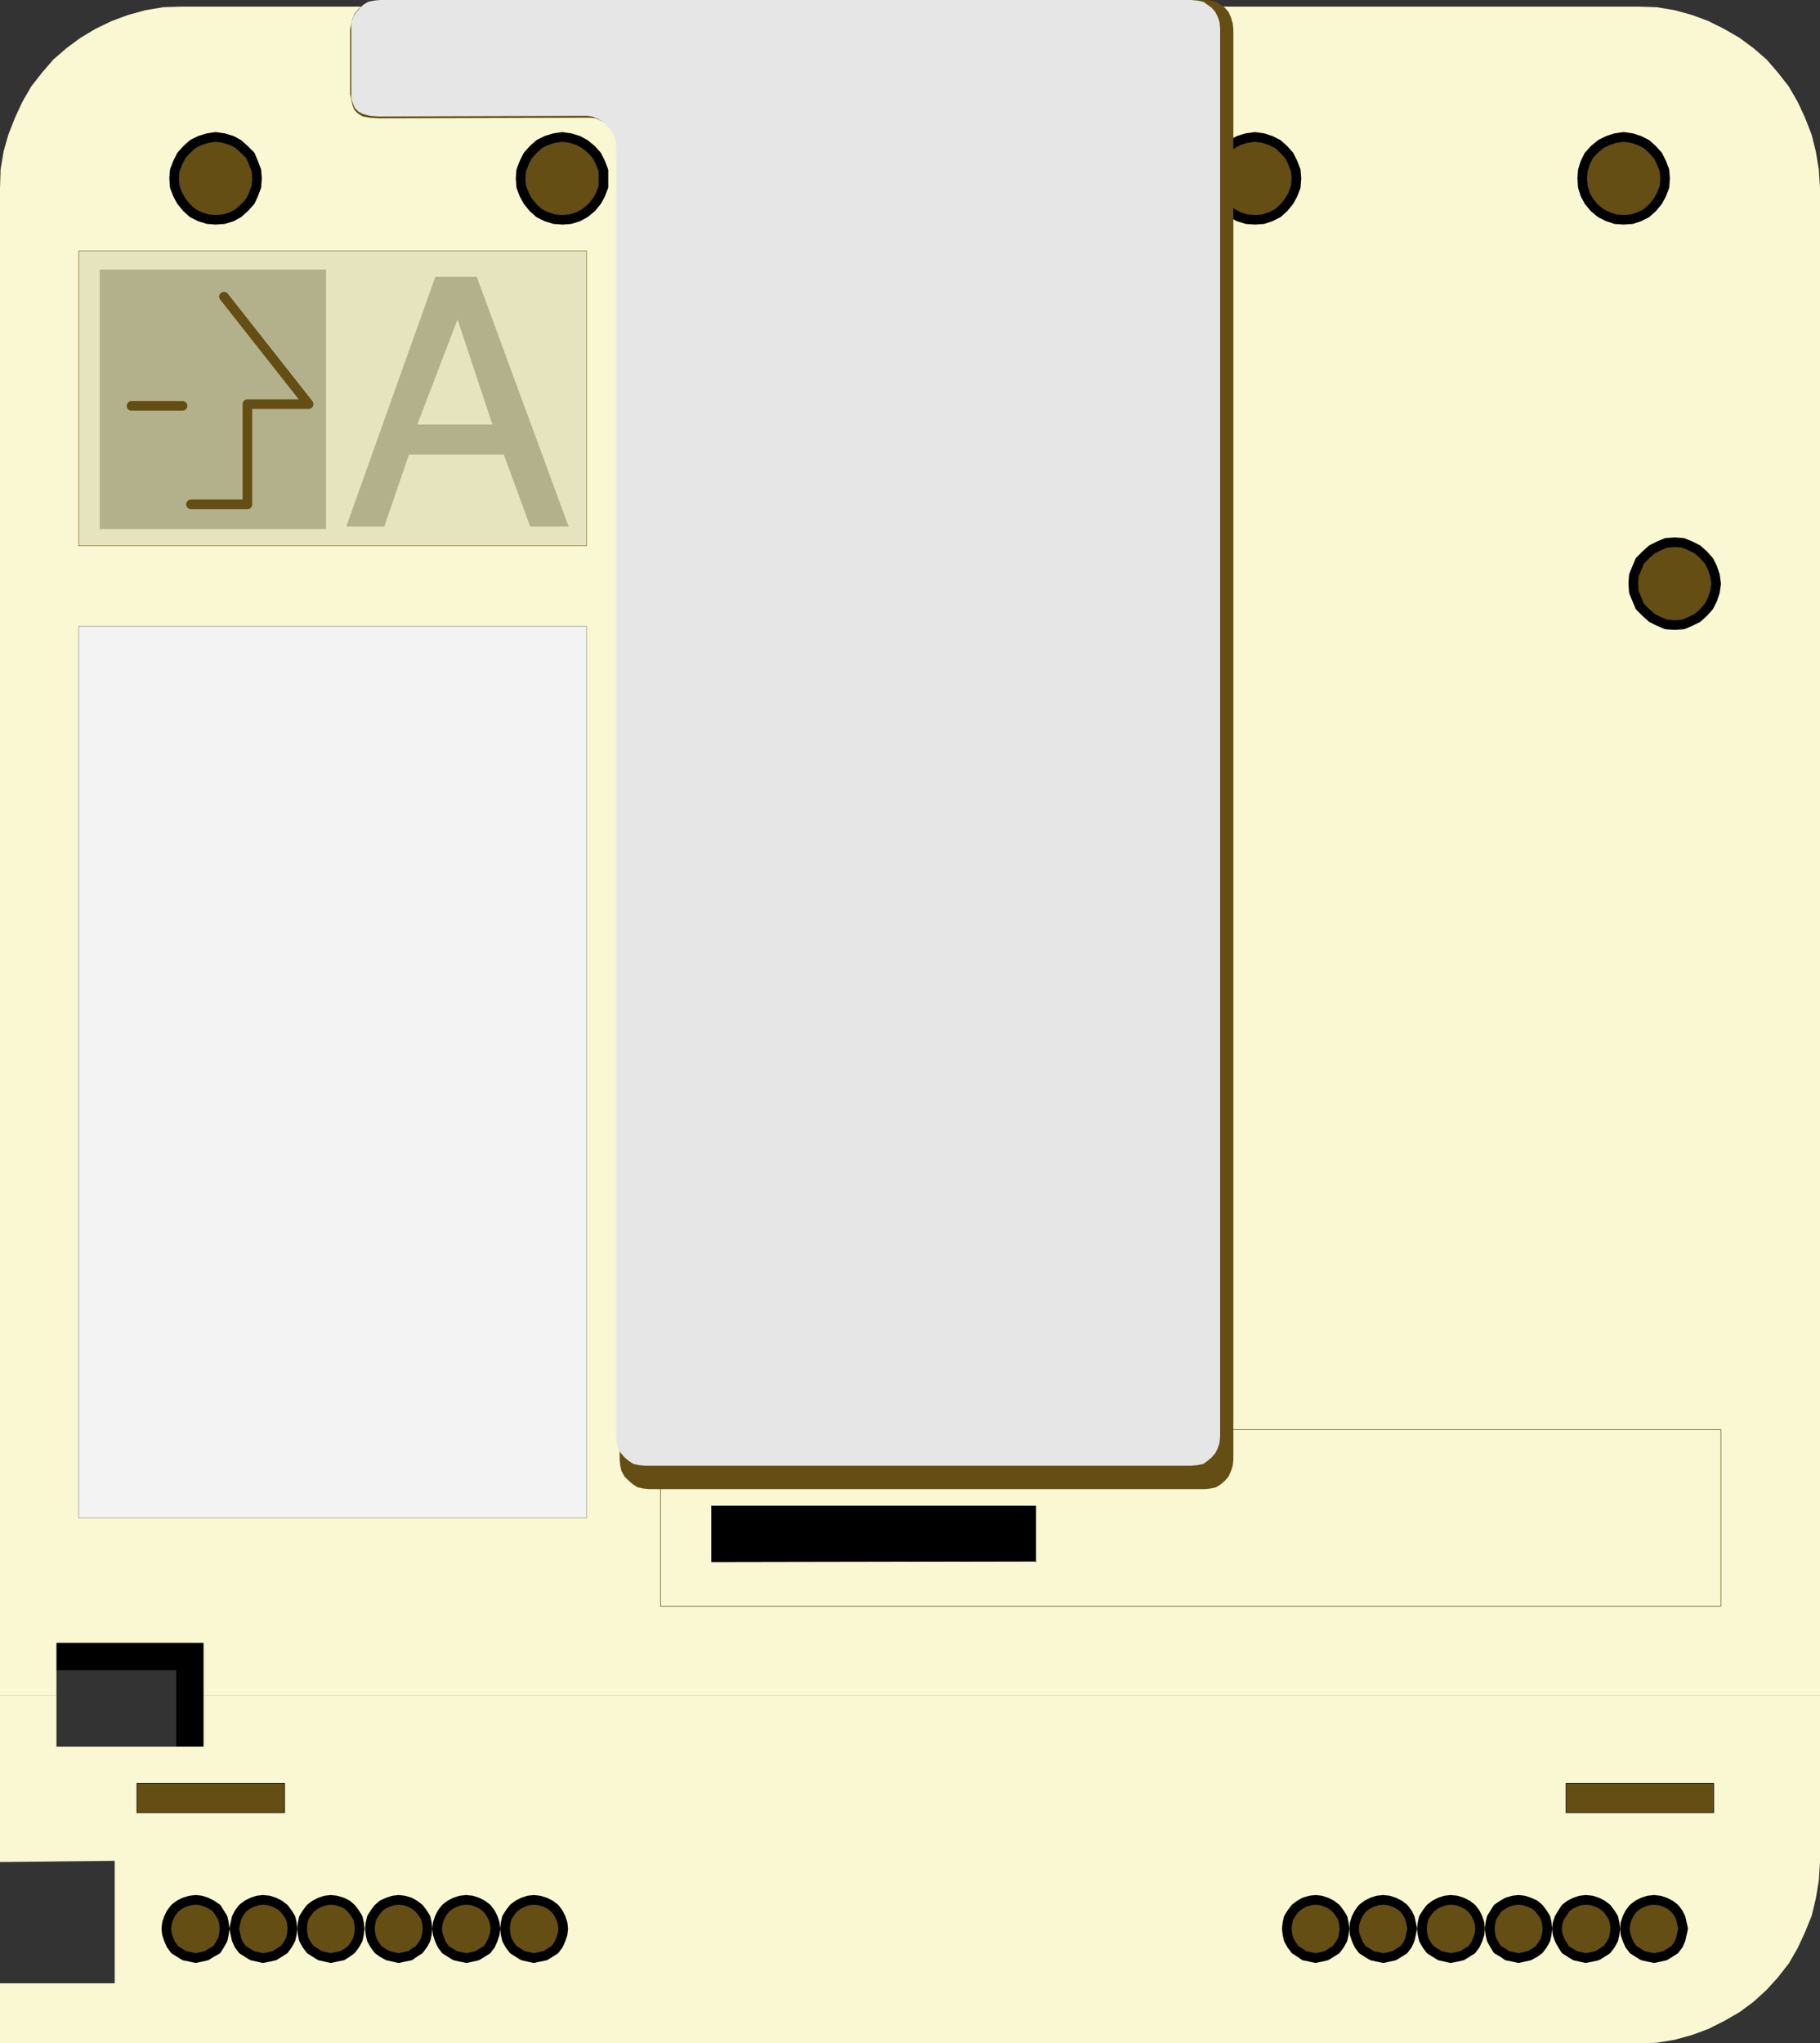 <?xml version="1.0" encoding="UTF-8" standalone="no"?>
<svg
   version="1.0"
   width="129.595mm"
   height="145.483mm"
   id="svg58"
   sodipodi:docname="Cartridge 2.wmf"
   xmlns:inkscape="http://www.inkscape.org/namespaces/inkscape"
   xmlns:sodipodi="http://sodipodi.sourceforge.net/DTD/sodipodi-0.dtd"
   xmlns="http://www.w3.org/2000/svg"
   xmlns:svg="http://www.w3.org/2000/svg">
  <rect width="100%" height="100%" fill="#333333" stroke="none"/>
  <sodipodi:namedview
     id="namedview58"
     pagecolor="#ffffff"
     bordercolor="#000000"
     borderopacity="0.25"
     inkscape:showpageshadow="2"
     inkscape:pageopacity="0.0"
     inkscape:pagecheckerboard="0"
     inkscape:deskcolor="#d1d1d1"
     inkscape:document-units="mm" />
  <defs
     id="defs1">
    <pattern
       id="WMFhbasepattern"
       patternUnits="userSpaceOnUse"
       width="6"
       height="6"
       x="0"
       y="0" />
  </defs>
  <path
     style="fill:#000000;fill-opacity:1;fill-rule:evenodd;stroke:none"
     d="m 54.782,442.084 v 27.953 l -7.272,7.271 v -27.953 z"
     id="path1" />
  <path
     style="fill:none;stroke:#000000;stroke-width:0.162px;stroke-linecap:round;stroke-linejoin:round;stroke-miterlimit:4;stroke-dasharray:none;stroke-opacity:1"
     d="m 54.782,442.084 v 27.953 l -7.272,7.271 v -27.953 l 7.272,-7.271 v 0"
     id="path2" />
  <path
     style="fill:#000000;fill-opacity:1;fill-rule:evenodd;stroke:none"
     d="m 15.19,442.084 h 39.592 l -7.272,7.271 H 7.918 Z"
     id="path3" />
  <path
     style="fill:none;stroke:#000000;stroke-width:0.162px;stroke-linecap:round;stroke-linejoin:round;stroke-miterlimit:4;stroke-dasharray:none;stroke-opacity:1"
     d="m 15.19,442.084 h 39.592 l -7.272,7.271 H 7.918 l 7.272,-7.271 v 0"
     id="path4" />
  <path
     style="fill:#faf8d2;fill-opacity:1;fill-rule:evenodd;stroke:none"
     d="M 0,456.142 V 50.575 l 0.162,-5.009 0.808,-4.847 1.293,-4.524 1.778,-4.524 1.939,-4.201 2.424,-4.201 2.909,-3.716 3.07,-3.555 3.555,-3.07 3.717,-2.747 4.04,-2.424 4.363,-2.101 4.363,-1.616 4.686,-1.293 4.848,-0.808 5.01,-0.162 H 440.844 l 5.01,0.162 4.848,0.808 4.686,1.293 4.363,1.616 4.202,2.101 4.202,2.424 3.717,2.747 3.555,3.07 3.07,3.555 2.909,3.716 2.424,4.201 1.939,4.201 1.778,4.524 1.131,4.524 0.808,4.847 0.323,5.009 V 456.142 H 54.782 v -14.057 H 15.19 v 14.057 z"
     id="path5" />
  <path
     style="fill:#faf8d2;fill-opacity:1;fill-rule:evenodd;stroke:none"
     d="m 0,456.142 v 44.919 l 30.866,-0.323 v 32.962 H 0 v 16.158 h 440.844 l 5.01,-0.162 4.848,-0.808 4.686,-1.293 4.363,-1.616 4.202,-2.101 4.202,-2.424 3.717,-2.747 3.555,-3.232 3.07,-3.393 2.909,-3.716 2.424,-4.201 1.939,-4.201 1.778,-4.363 1.131,-4.686 0.808,-4.847 0.323,-5.009 V 456.142 H 54.782 v 13.896 H 15.19 v -13.896 z"
     id="path6" />
  <path
     style="fill:#644e13;fill-opacity:1;fill-rule:evenodd;stroke:none"
     d="m 58.014,36.84 2.262,0.323 2.101,0.646 1.778,0.969 1.616,1.454 1.616,1.616 0.808,1.939 0.808,2.101 0.162,2.101 -0.162,2.262 -0.808,2.101 -0.808,1.777 -1.616,1.777 -1.616,1.454 -1.778,0.969 -2.101,0.646 -2.262,0.162 -2.101,-0.162 -2.101,-0.646 -1.939,-0.969 -1.616,-1.454 -1.454,-1.777 -0.97,-1.777 -0.808,-2.101 -0.162,-2.262 0.162,-2.101 0.808,-2.101 0.97,-1.939 1.454,-1.616 1.616,-1.454 1.939,-0.969 2.101,-0.646 z"
     id="path7" />
  <path
     style="fill:none;stroke:#000000;stroke-width:2.586px;stroke-linecap:round;stroke-linejoin:round;stroke-miterlimit:4;stroke-dasharray:none;stroke-opacity:1"
     d="m 58.014,36.84 2.262,0.323 2.101,0.646 1.778,0.969 1.616,1.454 1.616,1.616 0.808,1.939 0.808,2.101 0.162,2.101 -0.162,2.262 -0.808,2.101 -0.808,1.777 -1.616,1.777 -1.616,1.454 -1.778,0.969 -2.101,0.646 -2.262,0.162 -2.101,-0.162 -2.101,-0.646 -1.939,-0.969 -1.616,-1.454 -1.454,-1.777 -0.97,-1.777 -0.808,-2.101 -0.162,-2.262 0.162,-2.101 0.808,-2.101 0.97,-1.939 1.454,-1.616 1.616,-1.454 1.939,-0.969 2.101,-0.646 2.101,-0.323 v 0"
     id="path8" />
  <path
     style="fill:#644e13;fill-opacity:1;fill-rule:evenodd;stroke:none"
     d="m 151.257,36.84 2.262,0.323 2.101,0.646 1.778,0.969 1.778,1.454 1.454,1.616 0.97,1.939 0.808,2.101 v 2.101 2.262 l -0.808,2.101 -0.97,1.777 -1.454,1.777 -1.778,1.454 -1.778,0.969 -2.101,0.646 -2.101,0.162 -2.262,-0.162 -2.101,-0.646 -1.939,-0.969 -1.616,-1.454 -1.454,-1.777 -0.97,-1.777 -0.808,-2.101 -0.162,-2.262 0.162,-2.101 0.808,-2.101 0.97,-1.939 1.454,-1.616 1.616,-1.454 1.939,-0.969 2.101,-0.646 2.262,-0.323 v 0 z"
     id="path9" />
  <path
     style="fill:none;stroke:#000000;stroke-width:2.586px;stroke-linecap:round;stroke-linejoin:round;stroke-miterlimit:4;stroke-dasharray:none;stroke-opacity:1"
     d="m 151.257,36.84 2.262,0.323 2.101,0.646 1.778,0.969 1.778,1.454 1.454,1.616 0.97,1.939 0.808,2.101 v 2.101 2.262 l -0.808,2.101 -0.97,1.777 -1.454,1.777 -1.778,1.454 -1.778,0.969 -2.101,0.646 -2.101,0.162 -2.262,-0.162 -2.101,-0.646 -1.939,-0.969 -1.616,-1.454 -1.454,-1.777 -0.97,-1.777 -0.808,-2.101 -0.162,-2.262 0.162,-2.101 0.808,-2.101 0.97,-1.939 1.454,-1.616 1.616,-1.454 1.939,-0.969 2.101,-0.646 2.262,-0.323 v 0"
     id="path10" />
  <path
     style="fill:#644e13;fill-opacity:1;fill-rule:evenodd;stroke:none"
     d="m 337.744,36.84 2.262,0.323 1.939,0.646 1.939,0.969 1.616,1.454 1.454,1.616 0.97,1.939 0.808,2.101 0.162,2.101 -0.162,2.262 -0.808,2.101 -0.97,1.777 -1.454,1.777 -1.616,1.454 -1.939,0.969 -1.939,0.646 -2.262,0.162 -2.262,-0.162 -2.101,-0.646 -1.778,-0.969 -1.778,-1.454 -1.454,-1.777 -0.97,-1.777 -0.646,-2.101 -0.162,-2.262 0.162,-2.101 0.646,-2.101 0.97,-1.939 1.454,-1.616 1.778,-1.454 1.778,-0.969 2.101,-0.646 z"
     id="path11" />
  <path
     style="fill:none;stroke:#000000;stroke-width:2.586px;stroke-linecap:round;stroke-linejoin:round;stroke-miterlimit:4;stroke-dasharray:none;stroke-opacity:1"
     d="m 337.744,36.84 2.262,0.323 1.939,0.646 1.939,0.969 1.616,1.454 1.454,1.616 0.97,1.939 0.808,2.101 0.162,2.101 -0.162,2.262 -0.808,2.101 -0.97,1.777 -1.454,1.777 -1.616,1.454 -1.939,0.969 -1.939,0.646 -2.262,0.162 -2.262,-0.162 -2.101,-0.646 -1.778,-0.969 -1.778,-1.454 -1.454,-1.777 -0.97,-1.777 -0.646,-2.101 -0.162,-2.262 0.162,-2.101 0.646,-2.101 0.97,-1.939 1.454,-1.616 1.778,-1.454 1.778,-0.969 2.101,-0.646 2.262,-0.323 v 0"
     id="path12" />
  <path
     style="fill:#644e13;fill-opacity:1;fill-rule:evenodd;stroke:none"
     d="m 436.966,36.84 2.262,0.323 1.939,0.646 1.939,0.969 1.616,1.454 1.454,1.616 0.97,1.939 0.808,2.101 0.162,2.101 -0.162,2.262 -0.808,2.101 -0.97,1.777 -1.454,1.777 -1.616,1.454 -1.939,0.969 -1.939,0.646 -2.262,0.162 -2.262,-0.162 -1.939,-0.646 -1.939,-0.969 -1.778,-1.454 -1.454,-1.777 -0.97,-1.777 -0.646,-2.101 -0.162,-2.262 0.162,-2.101 0.646,-2.101 0.97,-1.939 1.454,-1.616 1.778,-1.454 1.939,-0.969 1.939,-0.646 z"
     id="path13" />
  <path
     style="fill:none;stroke:#000000;stroke-width:2.586px;stroke-linecap:round;stroke-linejoin:round;stroke-miterlimit:4;stroke-dasharray:none;stroke-opacity:1"
     d="m 436.966,36.84 2.262,0.323 1.939,0.646 1.939,0.969 1.616,1.454 1.454,1.616 0.97,1.939 0.808,2.101 0.162,2.101 -0.162,2.262 -0.808,2.101 -0.97,1.777 -1.454,1.777 -1.616,1.454 -1.939,0.969 -1.939,0.646 -2.262,0.162 -2.262,-0.162 -1.939,-0.646 -1.939,-0.969 -1.778,-1.454 -1.454,-1.777 -0.97,-1.777 -0.646,-2.101 -0.162,-2.262 0.162,-2.101 0.646,-2.101 0.97,-1.939 1.454,-1.616 1.778,-1.454 1.939,-0.969 1.939,-0.646 2.262,-0.323 v 0"
     id="path14" />
  <path
     style="fill:#644e13;fill-opacity:1;fill-rule:evenodd;stroke:none"
     d="m 450.702,145.907 2.262,0.162 1.939,0.808 1.939,0.969 1.616,1.454 1.454,1.616 0.97,1.939 0.646,1.939 0.323,2.262 -0.323,2.262 -0.646,1.939 -0.97,1.939 -1.454,1.616 -1.616,1.454 -1.939,0.969 -1.939,0.808 -2.262,0.162 -2.262,-0.162 -1.939,-0.808 -1.939,-0.969 -1.616,-1.454 -1.616,-1.616 -0.808,-1.939 -0.808,-1.939 -0.162,-2.262 0.162,-2.262 0.808,-1.939 0.808,-1.939 1.616,-1.616 1.616,-1.454 1.939,-0.969 1.939,-0.808 2.262,-0.162 z"
     id="path15" />
  <path
     style="fill:none;stroke:#000000;stroke-width:2.586px;stroke-linecap:round;stroke-linejoin:round;stroke-miterlimit:4;stroke-dasharray:none;stroke-opacity:1"
     d="m 450.702,145.907 2.262,0.162 1.939,0.808 1.939,0.969 1.616,1.454 1.454,1.616 0.97,1.939 0.646,1.939 0.323,2.262 -0.323,2.262 -0.646,1.939 -0.97,1.939 -1.454,1.616 -1.616,1.454 -1.939,0.969 -1.939,0.808 -2.262,0.162 -2.262,-0.162 -1.939,-0.808 -1.939,-0.969 -1.616,-1.454 -1.616,-1.616 -0.808,-1.939 -0.808,-1.939 -0.162,-2.262 0.162,-2.262 0.808,-1.939 0.808,-1.939 1.616,-1.616 1.616,-1.454 1.939,-0.969 1.939,-0.808 2.262,-0.162 v 0"
     id="path16" />
  <path
     style="fill:#644e13;fill-opacity:1;fill-rule:evenodd;stroke:none"
     d="m 52.682,511.24 1.454,0.162 1.454,0.485 1.293,0.646 1.454,0.969 0.808,1.293 0.808,1.293 0.323,1.454 0.162,1.454 -0.162,1.454 -0.323,1.454 -0.808,1.454 -0.808,1.293 -1.454,0.808 -1.293,0.808 -1.454,0.323 -1.454,0.323 -1.454,-0.323 -1.616,-0.323 -1.293,-0.808 -1.293,-0.808 -0.97,-1.293 -0.646,-1.454 -0.485,-1.454 -0.162,-1.454 0.162,-1.454 0.485,-1.454 0.646,-1.293 0.97,-1.293 1.293,-0.969 1.293,-0.646 1.616,-0.485 1.454,-0.162 z"
     id="path17" />
  <path
     style="fill:none;stroke:#000000;stroke-width:2.586px;stroke-linecap:round;stroke-linejoin:round;stroke-miterlimit:4;stroke-dasharray:none;stroke-opacity:1"
     d="m 52.682,511.24 1.454,0.162 1.454,0.485 1.293,0.646 1.454,0.969 0.808,1.293 0.808,1.293 0.323,1.454 0.162,1.454 -0.162,1.454 -0.323,1.454 -0.808,1.454 -0.808,1.293 -1.454,0.808 -1.293,0.808 -1.454,0.323 -1.454,0.323 -1.454,-0.323 -1.616,-0.323 -1.293,-0.808 -1.293,-0.808 -0.97,-1.293 -0.646,-1.454 -0.485,-1.454 -0.162,-1.454 0.162,-1.454 0.485,-1.454 0.646,-1.293 0.97,-1.293 1.293,-0.969 1.293,-0.646 1.616,-0.485 1.454,-0.162 v 0"
     id="path18" />
  <path
     style="fill:#644e13;fill-opacity:1;fill-rule:evenodd;stroke:none"
     d="m 354.065,511.24 1.454,0.162 1.454,0.485 1.293,0.646 1.293,0.969 0.97,1.293 0.808,1.293 0.323,1.454 0.162,1.454 -0.162,1.454 -0.323,1.454 -0.808,1.454 -0.97,1.293 -1.293,0.808 -1.293,0.808 -1.454,0.323 -1.454,0.323 -1.454,-0.323 -1.616,-0.323 -1.131,-0.808 -1.293,-0.808 -0.97,-1.293 -0.808,-1.454 -0.323,-1.454 -0.162,-1.454 0.162,-1.454 0.323,-1.454 0.808,-1.293 0.97,-1.293 1.293,-0.969 1.131,-0.646 1.616,-0.485 1.454,-0.162 z"
     id="path19" />
  <path
     style="fill:none;stroke:#000000;stroke-width:2.586px;stroke-linecap:round;stroke-linejoin:round;stroke-miterlimit:4;stroke-dasharray:none;stroke-opacity:1"
     d="m 354.065,511.24 1.454,0.162 1.454,0.485 1.293,0.646 1.293,0.969 0.97,1.293 0.808,1.293 0.323,1.454 0.162,1.454 -0.162,1.454 -0.323,1.454 -0.808,1.454 -0.97,1.293 -1.293,0.808 -1.293,0.808 -1.454,0.323 -1.454,0.323 -1.454,-0.323 -1.616,-0.323 -1.131,-0.808 -1.293,-0.808 -0.97,-1.293 -0.808,-1.454 -0.323,-1.454 -0.162,-1.454 0.162,-1.454 0.323,-1.454 0.808,-1.293 0.97,-1.293 1.293,-0.969 1.131,-0.646 1.616,-0.485 1.454,-0.162 v 0"
     id="path20" />
  <path
     style="fill:#644e13;fill-opacity:1;fill-rule:evenodd;stroke:none"
     d="m 70.781,511.24 1.616,0.162 1.454,0.485 1.293,0.646 1.293,0.969 0.97,1.293 0.808,1.293 0.323,1.454 0.162,1.454 -0.162,1.454 -0.323,1.454 -0.808,1.454 -0.97,1.293 -1.293,0.808 -1.293,0.808 -1.454,0.323 -1.616,0.323 -1.454,-0.323 -1.454,-0.323 -1.293,-0.808 -1.293,-0.808 -0.97,-1.293 -0.646,-1.454 -0.323,-1.454 -0.323,-1.454 0.323,-1.454 0.323,-1.454 0.646,-1.293 0.97,-1.293 1.293,-0.969 1.293,-0.646 1.454,-0.485 1.454,-0.162 z"
     id="path21" />
  <path
     style="fill:none;stroke:#000000;stroke-width:2.586px;stroke-linecap:round;stroke-linejoin:round;stroke-miterlimit:4;stroke-dasharray:none;stroke-opacity:1"
     d="m 70.781,511.24 1.616,0.162 1.454,0.485 1.293,0.646 1.293,0.969 0.97,1.293 0.808,1.293 0.323,1.454 0.162,1.454 -0.162,1.454 -0.323,1.454 -0.808,1.454 -0.97,1.293 -1.293,0.808 -1.293,0.808 -1.454,0.323 -1.616,0.323 -1.454,-0.323 -1.454,-0.323 -1.293,-0.808 -1.293,-0.808 -0.97,-1.293 -0.646,-1.454 -0.323,-1.454 -0.323,-1.454 0.323,-1.454 0.323,-1.454 0.646,-1.293 0.97,-1.293 1.293,-0.969 1.293,-0.646 1.454,-0.485 1.454,-0.162 v 0"
     id="path22" />
  <path
     style="fill:#644e13;fill-opacity:1;fill-rule:evenodd;stroke:none"
     d="m 372.164,511.24 1.616,0.162 1.454,0.485 1.293,0.646 1.293,0.969 0.97,1.293 0.646,1.293 0.323,1.454 0.323,1.454 -0.323,1.454 -0.323,1.454 -0.646,1.454 -0.97,1.293 -1.293,0.808 -1.293,0.808 -1.454,0.323 -1.454,0.323 -1.616,-0.323 -1.454,-0.323 -1.293,-0.808 -1.293,-0.808 -0.97,-1.293 -0.646,-1.454 -0.485,-1.454 -0.162,-1.454 0.162,-1.454 0.485,-1.454 0.646,-1.293 0.97,-1.293 1.293,-0.969 1.293,-0.646 1.454,-0.485 1.616,-0.162 v 0 z"
     id="path23" />
  <path
     style="fill:none;stroke:#000000;stroke-width:2.586px;stroke-linecap:round;stroke-linejoin:round;stroke-miterlimit:4;stroke-dasharray:none;stroke-opacity:1"
     d="m 372.164,511.24 1.616,0.162 1.454,0.485 1.293,0.646 1.293,0.969 0.97,1.293 0.646,1.293 0.323,1.454 0.323,1.454 -0.323,1.454 -0.323,1.454 -0.646,1.454 -0.97,1.293 -1.293,0.808 -1.293,0.808 -1.454,0.323 -1.454,0.323 -1.616,-0.323 -1.454,-0.323 -1.293,-0.808 -1.293,-0.808 -0.97,-1.293 -0.646,-1.454 -0.485,-1.454 -0.162,-1.454 0.162,-1.454 0.485,-1.454 0.646,-1.293 0.97,-1.293 1.293,-0.969 1.293,-0.646 1.454,-0.485 1.616,-0.162 v 0"
     id="path24" />
  <path
     style="fill:#644e13;fill-opacity:1;fill-rule:evenodd;stroke:none"
     d="m 89.041,511.24 1.454,0.162 1.616,0.485 1.293,0.646 1.131,0.969 0.97,1.293 0.808,1.293 0.323,1.454 0.162,1.454 -0.162,1.454 -0.323,1.454 -0.808,1.454 -0.97,1.293 -1.131,0.808 -1.293,0.808 -1.616,0.323 -1.454,0.323 -1.454,-0.323 -1.454,-0.323 -1.293,-0.808 -1.293,-0.808 -0.97,-1.293 -0.808,-1.454 -0.323,-1.454 -0.162,-1.454 0.162,-1.454 0.323,-1.454 0.808,-1.293 0.97,-1.293 1.293,-0.969 1.293,-0.646 1.454,-0.485 1.454,-0.162 z"
     id="path25" />
  <path
     style="fill:none;stroke:#000000;stroke-width:2.586px;stroke-linecap:round;stroke-linejoin:round;stroke-miterlimit:4;stroke-dasharray:none;stroke-opacity:1"
     d="m 89.041,511.24 1.454,0.162 1.616,0.485 1.293,0.646 1.131,0.969 0.97,1.293 0.808,1.293 0.323,1.454 0.162,1.454 -0.162,1.454 -0.323,1.454 -0.808,1.454 -0.97,1.293 -1.131,0.808 -1.293,0.808 -1.616,0.323 -1.454,0.323 -1.454,-0.323 -1.454,-0.323 -1.293,-0.808 -1.293,-0.808 -0.97,-1.293 -0.808,-1.454 -0.323,-1.454 -0.162,-1.454 0.162,-1.454 0.323,-1.454 0.808,-1.293 0.97,-1.293 1.293,-0.969 1.293,-0.646 1.454,-0.485 1.454,-0.162 v 0"
     id="path26" />
  <path
     style="fill:#644e13;fill-opacity:1;fill-rule:evenodd;stroke:none"
     d="m 390.425,511.24 1.616,0.162 1.454,0.485 1.293,0.646 1.293,0.969 0.97,1.293 0.646,1.293 0.485,1.454 0.162,1.454 -0.162,1.454 -0.485,1.454 -0.646,1.454 -0.97,1.293 -1.293,0.808 -1.293,0.808 -1.454,0.323 -1.616,0.323 -1.454,-0.323 -1.454,-0.323 -1.293,-0.808 -1.293,-0.808 -0.97,-1.293 -0.808,-1.454 -0.323,-1.454 -0.162,-1.454 0.162,-1.454 0.323,-1.454 0.808,-1.293 0.97,-1.293 1.293,-0.969 1.293,-0.646 1.454,-0.485 1.454,-0.162 z"
     id="path27" />
  <path
     style="fill:none;stroke:#000000;stroke-width:2.586px;stroke-linecap:round;stroke-linejoin:round;stroke-miterlimit:4;stroke-dasharray:none;stroke-opacity:1"
     d="m 390.425,511.24 1.616,0.162 1.454,0.485 1.293,0.646 1.293,0.969 0.97,1.293 0.646,1.293 0.485,1.454 0.162,1.454 -0.162,1.454 -0.485,1.454 -0.646,1.454 -0.97,1.293 -1.293,0.808 -1.293,0.808 -1.454,0.323 -1.616,0.323 -1.454,-0.323 -1.454,-0.323 -1.293,-0.808 -1.293,-0.808 -0.97,-1.293 -0.808,-1.454 -0.323,-1.454 -0.162,-1.454 0.162,-1.454 0.323,-1.454 0.808,-1.293 0.97,-1.293 1.293,-0.969 1.293,-0.646 1.454,-0.485 1.454,-0.162 v 0"
     id="path28" />
  <path
     style="fill:#644e13;fill-opacity:1;fill-rule:evenodd;stroke:none"
     d="m 107.302,511.24 1.454,0.162 1.616,0.485 1.131,0.646 1.293,0.969 0.97,1.293 0.808,1.293 0.323,1.454 0.162,1.454 -0.162,1.454 -0.323,1.454 -0.808,1.454 -0.97,1.293 -1.293,0.808 -1.131,0.808 -1.616,0.323 -1.454,0.323 -1.454,-0.323 -1.454,-0.323 -1.454,-0.808 -1.131,-0.808 -0.97,-1.293 -0.808,-1.454 -0.323,-1.454 -0.162,-1.454 0.162,-1.454 0.323,-1.454 0.808,-1.293 0.97,-1.293 1.131,-0.969 1.454,-0.646 1.454,-0.485 1.454,-0.162 z"
     id="path29" />
  <path
     style="fill:none;stroke:#000000;stroke-width:2.586px;stroke-linecap:round;stroke-linejoin:round;stroke-miterlimit:4;stroke-dasharray:none;stroke-opacity:1"
     d="m 107.302,511.24 1.454,0.162 1.616,0.485 1.131,0.646 1.293,0.969 0.97,1.293 0.808,1.293 0.323,1.454 0.162,1.454 -0.162,1.454 -0.323,1.454 -0.808,1.454 -0.97,1.293 -1.293,0.808 -1.131,0.808 -1.616,0.323 -1.454,0.323 -1.454,-0.323 -1.454,-0.323 -1.454,-0.808 -1.131,-0.808 -0.97,-1.293 -0.808,-1.454 -0.323,-1.454 -0.162,-1.454 0.162,-1.454 0.323,-1.454 0.808,-1.293 0.97,-1.293 1.131,-0.969 1.454,-0.646 1.454,-0.485 1.454,-0.162 v 0"
     id="path30" />
  <path
     style="fill:#644e13;fill-opacity:1;fill-rule:evenodd;stroke:none"
     d="m 408.686,511.24 1.454,0.162 1.454,0.485 1.454,0.646 1.131,0.969 0.97,1.293 0.808,1.293 0.323,1.454 0.162,1.454 -0.162,1.454 -0.323,1.454 -0.808,1.454 -0.97,1.293 -1.131,0.808 -1.454,0.808 -1.454,0.323 -1.454,0.323 -1.454,-0.323 -1.616,-0.323 -1.131,-0.808 -1.454,-0.808 -0.808,-1.293 -0.808,-1.454 -0.323,-1.454 -0.162,-1.454 0.162,-1.454 0.323,-1.454 0.808,-1.293 0.808,-1.293 1.454,-0.969 1.131,-0.646 1.616,-0.485 1.454,-0.162 z"
     id="path31" />
  <path
     style="fill:none;stroke:#000000;stroke-width:2.586px;stroke-linecap:round;stroke-linejoin:round;stroke-miterlimit:4;stroke-dasharray:none;stroke-opacity:1"
     d="m 408.686,511.24 1.454,0.162 1.454,0.485 1.454,0.646 1.131,0.969 0.97,1.293 0.808,1.293 0.323,1.454 0.162,1.454 -0.162,1.454 -0.323,1.454 -0.808,1.454 -0.97,1.293 -1.131,0.808 -1.454,0.808 -1.454,0.323 -1.454,0.323 -1.454,-0.323 -1.616,-0.323 -1.131,-0.808 -1.454,-0.808 -0.808,-1.293 -0.808,-1.454 -0.323,-1.454 -0.162,-1.454 0.162,-1.454 0.323,-1.454 0.808,-1.293 0.808,-1.293 1.454,-0.969 1.131,-0.646 1.616,-0.485 1.454,-0.162 v 0"
     id="path32" />
  <path
     style="fill:#644e13;fill-opacity:1;fill-rule:evenodd;stroke:none"
     d="m 125.401,511.24 1.616,0.162 1.454,0.485 1.293,0.646 1.293,0.969 0.97,1.293 0.646,1.293 0.485,1.454 0.162,1.454 -0.162,1.454 -0.485,1.454 -0.646,1.454 -0.97,1.293 -1.293,0.808 -1.293,0.808 -1.454,0.323 -1.454,0.323 -1.616,-0.323 -1.454,-0.323 -1.293,-0.808 -1.293,-0.808 -0.97,-1.293 -0.646,-1.454 -0.485,-1.454 -0.162,-1.454 0.162,-1.454 0.485,-1.454 0.646,-1.293 0.97,-1.293 1.293,-0.969 1.293,-0.646 1.454,-0.485 1.616,-0.162 v 0 z"
     id="path33" />
  <path
     style="fill:none;stroke:#000000;stroke-width:2.586px;stroke-linecap:round;stroke-linejoin:round;stroke-miterlimit:4;stroke-dasharray:none;stroke-opacity:1"
     d="m 125.401,511.24 1.616,0.162 1.454,0.485 1.293,0.646 1.293,0.969 0.97,1.293 0.646,1.293 0.485,1.454 0.162,1.454 -0.162,1.454 -0.485,1.454 -0.646,1.454 -0.97,1.293 -1.293,0.808 -1.293,0.808 -1.454,0.323 -1.454,0.323 -1.616,-0.323 -1.454,-0.323 -1.293,-0.808 -1.293,-0.808 -0.97,-1.293 -0.646,-1.454 -0.485,-1.454 -0.162,-1.454 0.162,-1.454 0.485,-1.454 0.646,-1.293 0.97,-1.293 1.293,-0.969 1.293,-0.646 1.454,-0.485 1.616,-0.162 v 0"
     id="path34" />
  <path
     style="fill:#644e13;fill-opacity:1;fill-rule:evenodd;stroke:none"
     d="m 426.785,511.24 1.616,0.162 1.454,0.485 1.293,0.646 1.293,0.969 0.97,1.293 0.808,1.293 0.323,1.454 0.162,1.454 -0.162,1.454 -0.323,1.454 -0.808,1.454 -0.97,1.293 -1.293,0.808 -1.293,0.808 -1.454,0.323 -1.616,0.323 -1.454,-0.323 -1.454,-0.323 -1.293,-0.808 -1.293,-0.808 -0.808,-1.293 -0.808,-1.454 -0.485,-1.454 -0.162,-1.454 0.162,-1.454 0.485,-1.454 0.808,-1.293 0.808,-1.293 1.293,-0.969 1.293,-0.646 1.454,-0.485 1.454,-0.162 z"
     id="path35" />
  <path
     style="fill:none;stroke:#000000;stroke-width:2.586px;stroke-linecap:round;stroke-linejoin:round;stroke-miterlimit:4;stroke-dasharray:none;stroke-opacity:1"
     d="m 426.785,511.24 1.616,0.162 1.454,0.485 1.293,0.646 1.293,0.969 0.97,1.293 0.808,1.293 0.323,1.454 0.162,1.454 -0.162,1.454 -0.323,1.454 -0.808,1.454 -0.97,1.293 -1.293,0.808 -1.293,0.808 -1.454,0.323 -1.616,0.323 -1.454,-0.323 -1.454,-0.323 -1.293,-0.808 -1.293,-0.808 -0.808,-1.293 -0.808,-1.454 -0.485,-1.454 -0.162,-1.454 0.162,-1.454 0.485,-1.454 0.808,-1.293 0.808,-1.293 1.293,-0.969 1.293,-0.646 1.454,-0.485 1.454,-0.162 v 0"
     id="path36" />
  <path
     style="fill:#644e13;fill-opacity:1;fill-rule:evenodd;stroke:none"
     d="m 143.662,511.24 1.454,0.162 1.616,0.485 1.293,0.646 1.293,0.969 0.97,1.293 0.646,1.293 0.485,1.454 0.162,1.454 -0.162,1.454 -0.485,1.454 -0.646,1.454 -0.97,1.293 -1.293,0.808 -1.293,0.808 -1.616,0.323 -1.454,0.323 -1.454,-0.323 -1.454,-0.323 -1.293,-0.808 -1.293,-0.808 -0.97,-1.293 -0.808,-1.454 -0.323,-1.454 -0.162,-1.454 0.162,-1.454 0.323,-1.454 0.808,-1.293 0.97,-1.293 1.293,-0.969 1.293,-0.646 1.454,-0.485 1.454,-0.162 z"
     id="path37" />
  <path
     style="fill:none;stroke:#000000;stroke-width:2.586px;stroke-linecap:round;stroke-linejoin:round;stroke-miterlimit:4;stroke-dasharray:none;stroke-opacity:1"
     d="m 143.662,511.24 1.454,0.162 1.616,0.485 1.293,0.646 1.293,0.969 0.97,1.293 0.646,1.293 0.485,1.454 0.162,1.454 -0.162,1.454 -0.485,1.454 -0.646,1.454 -0.97,1.293 -1.293,0.808 -1.293,0.808 -1.616,0.323 -1.454,0.323 -1.454,-0.323 -1.454,-0.323 -1.293,-0.808 -1.293,-0.808 -0.97,-1.293 -0.808,-1.454 -0.323,-1.454 -0.162,-1.454 0.162,-1.454 0.323,-1.454 0.808,-1.293 0.97,-1.293 1.293,-0.969 1.293,-0.646 1.454,-0.485 1.454,-0.162 v 0"
     id="path38" />
  <path
     style="fill:#644e13;fill-opacity:1;fill-rule:evenodd;stroke:none"
     d="m 445.046,511.24 1.616,0.162 1.454,0.485 1.293,0.646 1.293,0.969 0.97,1.293 0.646,1.293 0.323,1.454 0.323,1.454 -0.323,1.454 -0.323,1.454 -0.646,1.454 -0.97,1.293 -1.293,0.808 -1.293,0.808 -1.454,0.323 -1.454,0.323 -1.616,-0.323 -1.454,-0.323 -1.293,-0.808 -1.293,-0.808 -0.97,-1.293 -0.646,-1.454 -0.485,-1.454 -0.162,-1.454 0.162,-1.454 0.485,-1.454 0.646,-1.293 0.97,-1.293 1.293,-0.969 1.293,-0.646 1.454,-0.485 1.616,-0.162 v 0 z"
     id="path39" />
  <path
     style="fill:none;stroke:#000000;stroke-width:2.586px;stroke-linecap:round;stroke-linejoin:round;stroke-miterlimit:4;stroke-dasharray:none;stroke-opacity:1"
     d="m 445.046,511.24 1.616,0.162 1.454,0.485 1.293,0.646 1.293,0.969 0.97,1.293 0.646,1.293 0.323,1.454 0.323,1.454 -0.323,1.454 -0.323,1.454 -0.646,1.454 -0.97,1.293 -1.293,0.808 -1.293,0.808 -1.454,0.323 -1.454,0.323 -1.616,-0.323 -1.454,-0.323 -1.293,-0.808 -1.293,-0.808 -0.97,-1.293 -0.646,-1.454 -0.485,-1.454 -0.162,-1.454 0.162,-1.454 0.485,-1.454 0.646,-1.293 0.97,-1.293 1.293,-0.969 1.293,-0.646 1.454,-0.485 1.616,-0.162 v 0"
     id="path40" />
  <path
     style="fill:#f3f3f3;fill-opacity:1;fill-rule:evenodd;stroke:none"
     d="M 157.883,168.528 H 21.17 V 408.475 H 157.883 Z"
     id="path41" />
  <path
     style="fill:none;stroke:#999999;stroke-width:0.162px;stroke-linecap:round;stroke-linejoin:round;stroke-miterlimit:4;stroke-dasharray:none;stroke-opacity:1"
     d="M 157.883,168.528 H 21.17 V 408.475 H 157.883 v -239.947 0"
     id="path42" />
  <path
     style="fill:#644e13;fill-opacity:1;fill-rule:evenodd;stroke:none"
     d="M 76.598,487.811 H 36.845 v -7.917 h 39.754 z"
     id="path43" />
  <path
     style="fill:none;stroke:#000000;stroke-width:0.162px;stroke-linecap:round;stroke-linejoin:round;stroke-miterlimit:4;stroke-dasharray:none;stroke-opacity:1"
     d="M 76.598,487.811 H 36.845 v -7.917 h 39.754 v 7.917 0"
     id="path44" />
  <path
     style="fill:none;stroke:#644e13;stroke-width:0.162px;stroke-linecap:round;stroke-linejoin:round;stroke-miterlimit:4;stroke-dasharray:none;stroke-opacity:1"
     d="M 462.983,432.228 H 177.76 v -47.505 h 285.385 v 47.505"
     id="path45" />
  <path
     style="fill:#644e13;fill-opacity:1;fill-rule:evenodd;stroke:none"
     d="m 461.206,487.811 h -39.754 v -7.917 h 39.754 z"
     id="path46" />
  <path
     style="fill:none;stroke:#000000;stroke-width:0.162px;stroke-linecap:round;stroke-linejoin:round;stroke-miterlimit:4;stroke-dasharray:none;stroke-opacity:1"
     d="m 461.206,487.811 h -39.754 v -7.917 h 39.754 v 7.917 0"
     id="path47" />
  <path
     style="fill:#e6e4be;fill-opacity:1;fill-rule:evenodd;stroke:none"
     d="M 157.883,146.877 H 21.17 V 67.541 H 157.883 Z"
     id="path48" />
  <path
     style="fill:none;stroke:#887237;stroke-width:0.162px;stroke-linecap:round;stroke-linejoin:round;stroke-miterlimit:4;stroke-dasharray:none;stroke-opacity:1"
     d="M 157.883,146.877 H 21.17 V 67.541 H 157.883 v 79.336 0"
     id="path49" />
  <path
     style="fill:#644e13;fill-opacity:1;fill-rule:evenodd;stroke:none"
     d="m 102.293,0 h 221.877 l 1.616,0.162 1.454,0.323 1.293,0.808 1.131,0.808 0.97,1.131 0.646,1.454 0.485,1.616 0.162,1.616 V 392.802 l -0.162,1.616 -0.485,1.454 -0.646,1.454 -0.97,1.131 -1.131,0.969 -1.293,0.808 -1.454,0.323 -1.616,0.162 H 174.689 l -1.616,-0.162 -1.454,-0.323 -1.293,-0.808 -1.131,-0.969 -1.131,-1.131 -0.808,-1.454 -0.323,-1.454 -0.162,-1.616 V 39.587 l -0.162,-1.454 -0.646,-1.454 -0.646,-1.293 -1.131,-1.131 -1.293,-1.131 -1.293,-0.646 -1.293,-0.646 -1.454,-0.162 -57.045,0.162 -2.262,-0.162 -1.939,-0.323 -1.293,-0.808 -0.97,-0.969 -0.485,-1.293 -0.323,-1.454 -0.323,-1.454 V 23.752 7.917 l 0.323,-1.454 0.323,-1.454 0.646,-1.454 0.97,-1.131 L 97.606,1.454 99.061,0.485 100.677,0.162 102.293,0 Z"
     id="path50" />
  <path
     style="fill:#e6e6e6;fill-opacity:1;fill-rule:evenodd;stroke:none"
     d="m 102.293,0 h 218.321 l 1.616,0.162 1.616,0.323 1.131,0.808 1.131,0.808 0.97,1.131 0.646,1.293 0.485,1.454 0.162,1.777 V 386.5 l -0.162,1.777 -0.485,1.454 -0.646,1.293 -0.97,1.131 -1.131,0.969 -1.131,0.808 -1.616,0.323 -1.616,0.162 H 173.558 l -1.616,-0.162 -1.454,-0.323 -1.293,-0.808 -1.131,-0.969 -0.97,-1.131 -0.808,-1.293 -0.323,-1.454 -0.162,-1.777 V 38.941 l -0.162,-1.293 -0.485,-1.454 -0.808,-1.293 -1.131,-1.131 -1.293,-1.131 -1.293,-0.808 -1.293,-0.485 -1.454,-0.162 -56.075,0.162 -2.262,-0.162 -1.778,-0.485 -1.293,-0.646 -0.97,-0.969 -0.485,-1.131 -0.485,-1.454 V 25.045 23.268 7.756 6.302 l 0.485,-1.616 0.646,-1.131 0.97,-1.131 L 97.768,1.293 99.061,0.485 100.677,0.162 102.293,0 Z"
     id="path51" />
  <path
     style="fill:#b3b18b;fill-opacity:1;fill-rule:evenodd;stroke:none"
     d="M 87.749,142.352 H 26.826 V 72.55 h 60.923 v 69.803 z"
     id="path52" />
  <path
     style="fill:#b3b18b;fill-opacity:1;fill-rule:evenodd;stroke:none"
     d="M 93.243,141.544 117.16,74.489 h 11.15 l 24.725,67.217 h -10.342 l -7.11,-19.39 h -25.533 l -6.626,19.39 H 93.405 v 0 z"
     id="path53" />
  <path
     style="fill:#e6e4be;fill-opacity:1;fill-rule:evenodd;stroke:none"
     d="m 112.312,114.237 h 20.2 l -9.373,-28.277 z"
     id="path54" />
  <path
     style="fill:none;stroke:#644e13;stroke-width:2.586px;stroke-linecap:round;stroke-linejoin:round;stroke-miterlimit:4;stroke-dasharray:none;stroke-opacity:1"
     d="M 35.39,109.228 H 49.126"
     id="path55" />
  <path
     style="fill:none;stroke:#644e13;stroke-width:2.586px;stroke-linecap:round;stroke-linejoin:round;stroke-miterlimit:4;stroke-dasharray:none;stroke-opacity:1"
     d="M 51.389,135.728 H 66.579 V 108.744 H 83.062 L 60.277,79.821"
     id="path56" />
  <path
     style="fill:#000000;fill-opacity:1;fill-rule:evenodd;stroke:none"
     d="m 278.76,420.109 -87.264,0.162 v -15.027 h 87.264 v 15.027 0 z"
     id="path57" />
  <path
     style="fill:none;stroke:#000000;stroke-width:0.162px;stroke-linecap:round;stroke-linejoin:round;stroke-miterlimit:4;stroke-dasharray:none;stroke-opacity:1"
     d="m 278.76,420.109 -87.264,0.162 v -15.027 h 87.264 v 15.027 0"
     id="path58" />
</svg>
